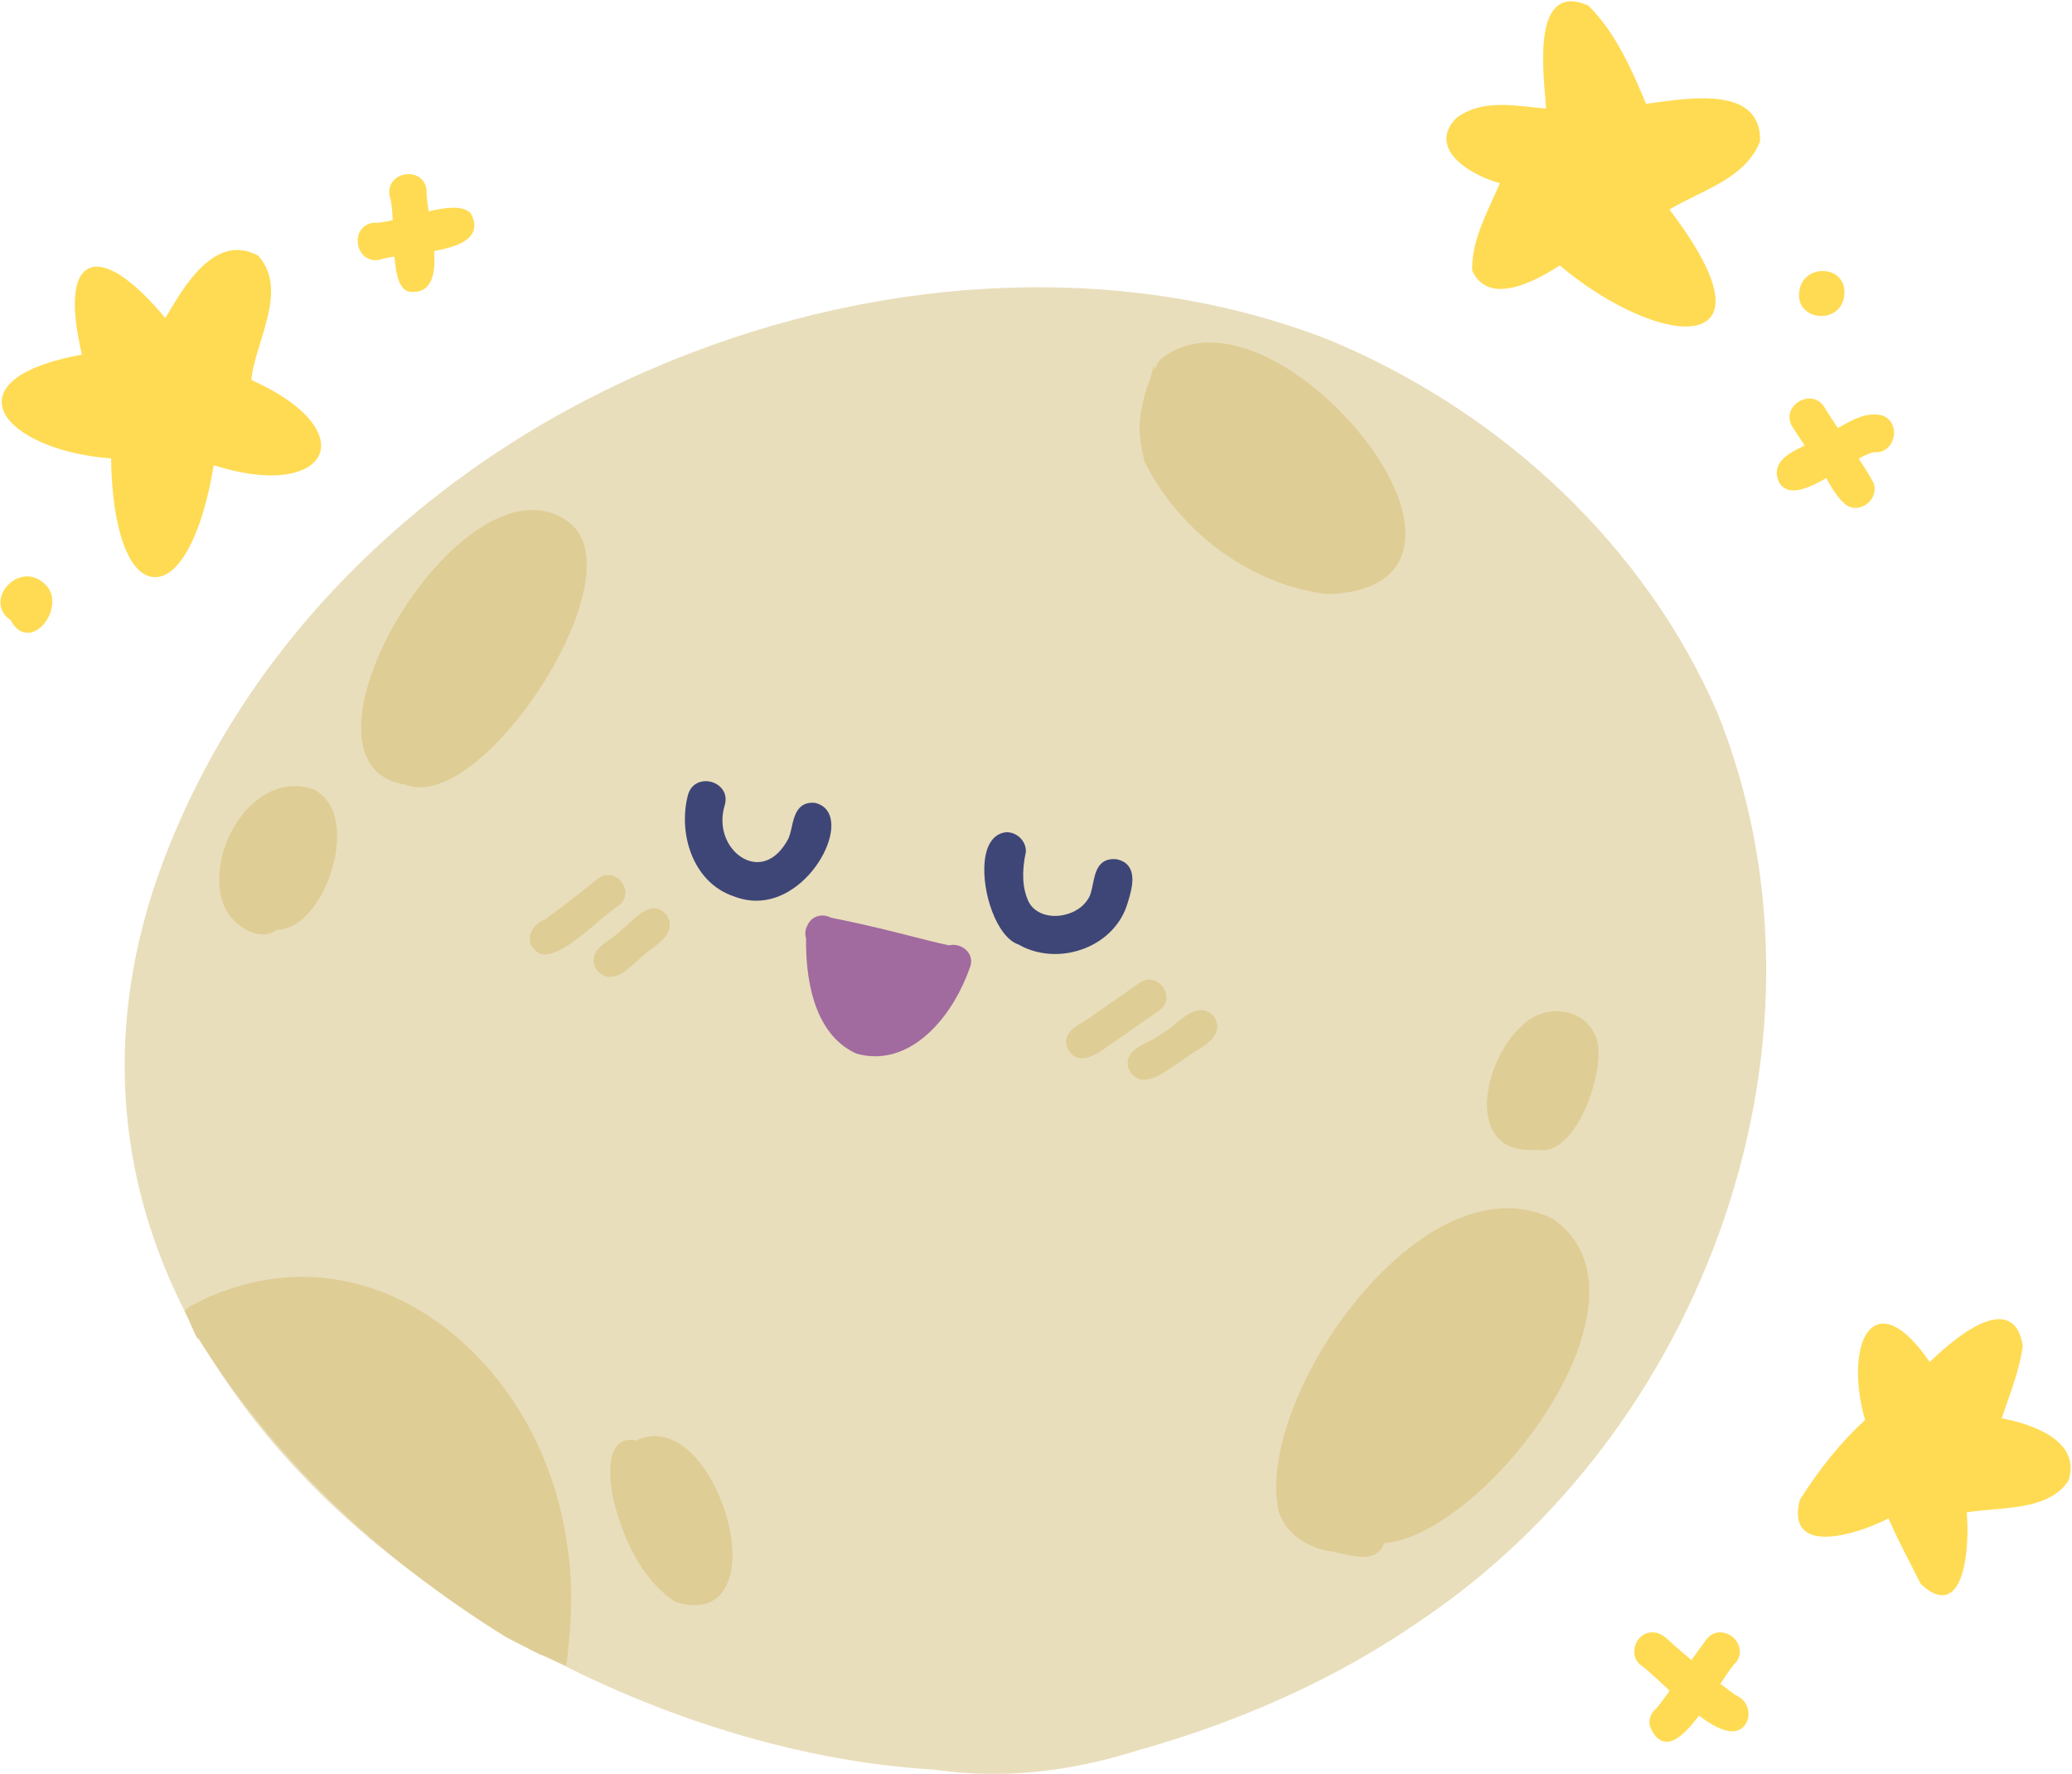 <?xml version="1.0" encoding="UTF-8"?><svg xmlns="http://www.w3.org/2000/svg" xmlns:xlink="http://www.w3.org/1999/xlink" height="418.5" preserveAspectRatio="xMidYMid meet" version="1.0" viewBox="-0.1 -0.3 488.9 418.5" width="488.9" zoomAndPan="magnify"><g id="change1_1"><path d="M406.826,286.93c-13.417,39.506-39.195,73.477-72.588,95.655c-18.931,13.003-41.256,23.163-66.35,30.192 c-11.561,3.602-22.627,5.39-33.491,5.39c-4.698,0-9.357-0.334-14.005-1c-30.679-1.751-64.322-11.823-94.688-28.359 c-32.571-17.735-58.67-41.215-75.478-67.899c-23.901-37.947-27.384-80.292-10.072-122.456c10.506-25.773,26.54-48.92,47.655-68.799 c19.87-18.707,43.265-33.671,69.538-44.477c52.5-21.592,109.371-23.539,156.034-5.337c41.551,17.229,74.979,49.282,91.724,87.942 l0.005,0.012C419.884,204.374,420.494,246.685,406.826,286.93z" fill="#E9DEBB"/></g><g id="change2_1"><path d="M351.744,265.621c-3.029-7.093,1.394-18.762,7.074-23.694c2.753-3.141,7.425-4.444,11.571-3.188 c3.671,1.107,6.067,3.9,6.575,7.662c0.85,5.022-2.341,16.993-7.88,22.229c-1.715,1.622-3.493,2.438-5.302,2.438 c-0.433,0-0.867-0.047-1.303-0.141C355.732,271.52,352.918,268.374,351.744,265.621z M366.571,287.408 c-9.667-5.085-21.58-2.871-33.544,6.231c-19.863,15.113-35.153,45.442-31.463,62.409l0.009,0.036 c1.388,4.681,5.631,8.207,11.407,9.441c0.915,0.087,2.021,0.343,3.193,0.612c1.711,0.395,3.6,0.831,5.312,0.831 c2.215,0,4.136-0.728,4.998-3.213c16.037-1.316,40.396-26.713,46.781-48.892C376.804,302.57,374.51,293.089,366.571,287.408z M95.485,184.782c1.107,0.44,2.278,0.649,3.5,0.649c9.469-0.001,21.92-12.528,30.316-26.511 c7.393-12.311,13.184-29.061,5.166-35.759c-5.57-4.418-12.669-4.2-20.53,0.627c-16.511,10.14-31.405,37.141-28.459,51.591 C86.561,180.695,90.021,183.945,95.485,184.782z M53.013,213.971c1.278,2.732,4.431,5.301,7.336,5.975 c0.532,0.124,1.049,0.185,1.547,0.185c1.196,0,2.285-0.353,3.208-1.046c6.465-0.088,11.725-8.098,13.598-16.04 c1.512-6.408,1.059-14.265-4.794-17.121c-5.462-1.944-11.203-0.221-15.75,4.731c-6.008,6.545-8.221,16.567-5.146,23.311 L53.013,213.971z M96.943,307.692c-10.835-5.937-28.139-11.008-49.105-1.437c-0.459,0.284-0.947,0.521-1.463,0.773 c-0.926,0.45-1.883,0.917-2.66,1.668l-0.242,0.233l0.125,0.312c0.023,0.059,0.053,0.118,0.067,0.142 c0.469,0.989,0.912,1.994,1.354,2.998l0.537,1.212l-0.014,0.022l0.129,0.232c0.208,0.439,0.42,0.878,0.631,1.313l0.146,0.3 l0.244-0.015c17.434,27.705,41.831,51.391,72.547,70.422c0.478,0.255,0.956,0.509,1.438,0.76c1.365,0.711,2.733,1.403,4.113,2.091 l0.097,0.097l2.743,1.327l-0.135-0.134c0.751,0.35,1.501,0.7,2.254,1.037c1.038,0.471,2.08,0.933,3.125,1.383l0.503,0.217 l0.17-0.521c0.077-0.233,0.127-0.476,0.155-0.736c0.933-8.317,1.65-18.147-0.113-27.998 C130.229,339.578,116.187,318.236,96.943,307.692z M124.907,220.961c-0.089,1.53,0.767,2.84,2.411,3.688l0.077,0.032 c0.35,0.111,0.72,0.164,1.109,0.164c3.423,0,8.254-4.084,12.568-7.731c1.842-1.558,3.582-3.028,4.838-3.809 c1.162-0.888,1.701-2.128,1.517-3.492c-0.201-1.495-1.275-2.878-2.671-3.443c-1.271-0.514-2.599-0.301-3.744,0.604 c-3.903,3.116-8.109,6.426-12.431,9.537C126.521,217.311,125.014,219.132,124.907,220.961z M150.797,225.933l0.082-0.075 c0.629-0.725,1.595-1.445,2.617-2.209c2.675-1.997,6.003-4.481,3.644-8.14c-0.834-0.955-1.77-1.467-2.781-1.521 c-2.077-0.132-4.047,1.703-5.781,3.304c-0.632,0.583-1.229,1.134-1.774,1.539l-0.085,0.08c-0.715,0.854-1.74,1.558-2.731,2.237 c-1.688,1.156-3.432,2.353-3.989,4.473c-0.157,1.017,0.109,2.05,0.749,2.908c0.651,0.874,1.625,1.459,2.673,1.604l0.022,0.003 c0.143,0.013,0.282,0.02,0.421,0.02c2.132,0,3.822-1.518,5.324-2.866C149.744,226.791,150.269,226.319,150.797,225.933z M273.545,237.988c1.167-0.862,1.717-2.084,1.546-3.439c-0.189-1.513-1.27-2.917-2.687-3.494c-1.275-0.521-2.607-0.306-3.72,0.583 c-1.448,1.006-2.892,2.018-4.336,3.029c-2.899,2.031-5.898,4.132-8.819,6.116c-3.481,1.733-4.806,3.945-3.729,6.228l0.001,0.003 c0.589,1.232,1.429,1.992,2.494,2.258c0.286,0.071,0.58,0.104,0.878,0.104c2.271,0,4.813-1.883,6.242-2.941 c2.267-1.538,4.543-3.139,6.743-4.686C269.945,240.491,271.731,239.235,273.545,237.988z M286.296,239.418 c-3.011-3.165-6.324-0.44-8.983,1.746c-1.106,0.909-2.151,1.769-3.11,2.221l-0.135,0.093c-0.834,0.805-2.061,1.398-3.247,1.973 c-2.102,1.017-4.274,2.067-4.805,4.451c-0.294,2.171,1.203,4.15,3.408,4.507l0.073,0.007c0.031,0,0.063,0.001,0.096,0.001 c2.604,0,4.786-1.519,6.896-2.987c0.786-0.548,1.529-1.064,2.283-1.498l0.092-0.067c0.707-0.659,1.765-1.311,2.885-2.001 c2.231-1.376,4.762-2.936,5.279-5.127c0.244-1.034,0.02-2.123-0.67-3.235L286.296,239.418z M268.857,102.033 c0.094,1.257,0.255,2.532,0.483,3.812l0.283,1.275h-0.001c0.097,0.428,0.19,0.856,0.291,1.312l0.085,0.272 c8.513,16.871,25.412,29.095,43.126,31.146c12.536-0.371,16.629-5.701,17.854-10.107c3.547-12.75-11.15-32.694-26.559-42.618 c-12.162-7.833-23.398-8.755-30.831-2.525l-0.466,0.712c-0.231,0.428-0.464,0.855-0.688,1.286c-0.065,0.121-0.127,0.255-0.191,0.379 l-0.001-1.304l-0.943,3.302l-0.053,0.056l-0.016,0.151c-0.504,1.292-0.942,2.625-1.305,3.969c-0.395,1.523-0.706,3.127-0.928,4.771 l-0.002,0l-0.04,0.33c-0.068,0.579-0.126,1.161-0.171,1.781c0.004,0.667,0.024,1.335,0.067,2.003H268.857z M149.986,339.529 c-1.764-0.388-3.185-0.072-4.224,0.945c-3.218,3.153-1.378,11.889-1.154,12.888c2.887,11.502,7.795,19.654,14.588,24.23l0.135,0.063 c1.688,0.509,3.157,0.726,4.434,0.726c3.741-0.001,5.84-1.859,6.998-3.689c4.748-7.503,0.269-23.392-6.729-31.137 C159.652,338.706,154.669,337.28,149.986,339.529z" fill="#DFCD96"/></g><g id="change3_1"><path d="M430.802,112.498c-2.561,1.474-5.419,2.899-7.71,2.899c-1.508,0-2.644-0.616-3.376-1.831 c-2.16-4.698,2.197-6.976,6.007-8.757c-0.955-1.455-1.91-2.909-2.867-4.36c-0.869-1.363-0.956-2.846-0.252-4.183 c0.778-1.475,2.423-2.502,4.095-2.558c1.55-0.049,2.832,0.684,3.681,2.065c1.069,1.765,2.195,3.455,3.188,4.913l0.386-0.218 c3.157-1.792,6.424-3.647,10.009-2.781c2.543,0.899,3.174,3.362,2.705,5.277c-0.458,1.87-2.116,3.712-4.66,3.405 c-0.855,0.182-1.987,0.67-3.526,1.521c1.479,2.237,2.574,4.036,3.521,5.78c0.454,1.379,0.216,2.777-0.617,3.921 c-0.865,1.189-2.263,1.928-3.646,1.928c-0.732,0-1.431-0.195-2.075-0.579l-0.05-0.034c-2.014-1.554-3.308-3.802-4.559-5.976 L430.802,112.498z M429.652,74.247L429.652,74.247c1.507,0,2.935-0.567,3.917-1.556c1.018-1.023,1.551-2.457,1.541-4.145 c-0.012-2.541-1.663-4.442-4.209-4.845c-2.364-0.372-5.251,0.734-6.188,3.581c-0.753,2.395-0.112,3.984,0.557,4.896 C426.221,73.473,427.86,74.247,429.652,74.247z M390.809,23.852c-0.903,0.122-1.75,0.237-2.521,0.33 c-3.566-8.615-7.312-16.847-13.521-23.08l-0.148-0.103c-2.88-1.3-5.225-1.331-6.969-0.095c-4.717,3.338-3.72,15.06-3.124,22.064 c0.074,0.871,0.141,1.658,0.188,2.334c-1.091-0.087-2.2-0.206-3.363-0.33c-6.189-0.662-12.591-1.344-17.796,2.545 c-2.054,2.078-2.775,4.242-2.146,6.433c1.301,4.521,8.055,7.794,12.395,8.952c-0.543,1.29-1.132,2.583-1.75,3.942 c-2.432,5.342-4.946,10.866-4.775,16.604l0.047,0.196c0.95,2.038,2.413,3.355,4.347,3.914c5.409,1.567,13.294-3.321,16.287-5.239 c10.012,8.499,22.186,14.412,29.711,14.412c3.189,0,5.407-1.079,6.413-3.121c2.157-4.378-1.394-12.837-10.269-24.48 c1.899-1.157,3.974-2.178,6.161-3.254c6.188-3.045,12.587-6.193,15.184-12.744l0.035-0.17c0.084-3.051-0.815-5.444-2.674-7.114 C407.748,21.56,397.554,22.939,390.809,23.852z M110.926,49.974c-1.82-1.885-5.775-1.359-9.87-0.428 c-0.321-2.022-0.583-3.896-0.513-5.077l0.003-0.054l-0.008-0.053c-0.251-1.593-1.167-2.765-2.579-3.299 c-1.556-0.587-3.469-0.268-4.759,0.8c-1.177,0.974-1.671,2.388-1.371,4.063c0.453,1.277,0.625,3.477,0.732,5.723 c-2.092,0.466-3.521,0.658-4.688,0.622c-2.686,0.43-3.728,2.633-3.569,4.626c0.166,2.08,1.663,4.185,4.205,4.185 c0.28,0,0.567-0.026,0.941-0.101c0.866-0.32,2.22-0.555,3.52-0.743c0.34,4.095,1.105,8.134,3.814,8.303 c0.23,0.022,0.451,0.033,0.663,0.033c1.367,0,2.471-0.445,3.282-1.324c1.377-1.491,1.891-4.143,1.606-8.323 c5.319-0.975,8.145-2.341,9.136-4.406c0.611-1.273,0.453-2.767-0.468-4.441L110.926,49.974z M9.79,136.908 c-1.675-1.33-3.767-1.612-5.743-0.773c-2.205,0.937-3.822,3.037-4.026,5.224c-0.168,1.815,0.663,3.448,2.344,4.611 c1.325,2.488,2.933,3.015,4.057,3.015c0,0,0.001,0,0.001,0c2.229,0,4.583-2.195,5.475-5.107 C12.777,141.008,11.989,138.404,9.79,136.908z M59.197,89.328c0.281-2.774,1.204-5.786,2.179-8.967 c2.208-7.202,4.49-14.648-0.501-20.287l-0.14-0.11c-9.962-5.286-17.152,6.865-21.449,14.124l-0.384,0.647 c-7.718-9.315-14.305-13.571-18.116-11.68c-3.698,1.831-4.233,8.842-1.556,20.29C2.38,86.499,0.137,91.866,0.312,94.803 c0.374,6.278,11.899,12.078,25.794,13.032c0.244,17.041,4.313,28.022,10.408,28.022c5.811,0,11.207-10.348,13.806-26.417 c14.667,4.655,23.237,1.907,25.004-2.674C76.865,102.775,73.548,95.832,59.197,89.328z M409.46,399.624 c-1.115-0.791-2.304-1.675-3.621-2.693c1.527-2.355,2.77-4.205,3.678-5.051c0.976-1.285,1.182-2.769,0.581-4.176 c-0.66-1.547-2.213-2.715-3.865-2.906c-1.474-0.166-2.8,0.435-3.732,1.703c-1.199,1.611-2.385,3.267-3.5,4.836 c-1.202-1.025-2.403-2.061-3.619-3.118c-0.355-0.27-0.737-0.629-1.142-1.009c-1.208-1.136-2.574-2.421-4.275-2.421 c-0.019,0-0.037,0-0.057,0.001c-1.44-0.077-2.819,0.657-3.655,1.973c-0.888,1.397-0.994,3.167-0.271,4.509 c0.216,0.401,0.503,0.764,0.91,1.122c1.207,0.8,3.113,2.568,5.32,4.615c0.537,0.498,1.092,1.013,1.661,1.536 c-1.13,1.565-2.084,2.855-2.98,4.032c-1.319,0.953-1.98,2.474-1.77,4.085l0.03,0.115c0.181,0.467,0.377,0.898,0.584,1.284 c0.854,1.584,1.929,2.432,3.194,2.52c0.073,0.005,0.146,0.008,0.22,0.008c2.059-0.001,4.496-1.969,7.626-6.158 c5.035,3.77,8.456,4.643,10.441,2.674l0.071-0.072c1.026-1.1,1.418-2.572,1.077-4.04 C412.009,401.457,410.925,400.202,409.46,399.624z M487.373,342.065c-2.824-4.715-10.473-6.88-15.159-7.79 c0.368-1.088,0.751-2.176,1.135-3.266c1.557-4.424,3.166-8.999,3.837-13.72l0.011-0.075l-0.012-0.074 c-0.528-3.285-1.843-5.299-3.908-5.984c-4.757-1.583-12.359,4.375-18.055,9.839c-6.347-9.139-10.43-9.76-12.744-8.642 c-4.843,2.333-5.19,13.357-2.498,22.332c-5.397,4.905-10.696,11.376-15.34,18.735l-0.061,0.139c-0.67,2.522-0.614,4.536,0.166,5.985 c0.608,1.13,1.646,1.914,3.083,2.331c5.01,1.45,13.851-1.957,17.669-3.977c1.567,3.653,3.408,7.234,5.191,10.702 c0.8,1.556,1.6,3.111,2.376,4.675l0.105,0.142c1.849,1.737,3.519,2.609,4.988,2.609c0.562,0,1.096-0.128,1.598-0.384 c4.529-2.308,4.671-14.51,4.194-19.142c1.885-0.341,3.985-0.521,6.199-0.711c6.63-0.569,14.145-1.214,17.783-6.74l0.058-0.122 C488.8,346.41,488.592,344.102,487.373,342.065z" fill="#FFDB53"/></g><g id="change4_1"><path d="M195.855,192.646c1.057,4.186-1.944,10.836-6.832,15.141c-2.275,2.005-5.975,4.395-10.679,4.396 c-1.76,0-3.538-0.346-5.283-1.028c-9.76-3.244-13.223-14.959-10.821-23.948c0.438-1.6,1.517-2.694,3.038-3.085 c1.629-0.416,3.508,0.108,4.671,1.307c1.08,1.113,1.424,2.595,0.968,4.172c-1.836,5.953,1.134,11.24,5.065,12.918 c3.627,1.548,7.259-0.162,9.715-4.576c0.501-0.816,0.764-2,1.019-3.145c0.571-2.566,1.348-6.079,5.456-5.705 C194.129,189.535,195.38,190.76,195.855,192.646z M266.408,204.355c-0.637-1.048-1.694-1.711-3.196-1.977 c-4.193-0.306-4.88,3.096-5.434,5.857c-0.286,1.429-0.582,2.907-1.363,3.859c-1.566,2.356-4.937,3.861-8.181,3.663 c-2.604-0.164-4.668-1.409-5.66-3.404c-1.428-3.069-1.638-6.98-0.618-11.679l0.014-0.159c0-2.437-2.079-4.495-4.592-4.495 c-0.001,0-0.003,0-0.004,0c-2.893,0.276-4.717,2.73-5.136,6.908c-0.729,7.248,2.868,17.882,7.957,19.576 c2.553,1.475,5.543,2.254,8.653,2.254c2.379,0,4.723-0.446,6.968-1.325c4.988-1.955,8.669-5.795,10.098-10.531l0.062-0.198 C266.715,210.314,267.834,206.705,266.408,204.355z" fill="#3E4677"/></g><g id="change5_1"><path d="M228.701,228.099c-3.747,10.638-12.04,20.785-22.283,20.786c-1.454,0-2.945-0.204-4.47-0.641 c-10.586-4.785-11.969-19.023-11.848-27.151c-0.179-0.546-0.223-1.142-0.13-1.772c0.065-0.468,0.223-0.931,0.468-1.37 c0.448-1.007,1.239-1.738,2.269-2.076c1.059-0.348,2.291-0.225,3.313,0.328c4.029,0.786,8.261,1.726,13.707,3.044 c1.724,0.417,3.442,0.859,5.16,1.302c2.906,0.749,5.91,1.522,8.891,2.148c0.01-0.003,0.05-0.001,0.1,0.005 c1.486-0.362,3.225,0.203,4.263,1.398C229.112,225.215,229.316,226.673,228.701,228.099z" fill="#A16B9F"/></g></svg>